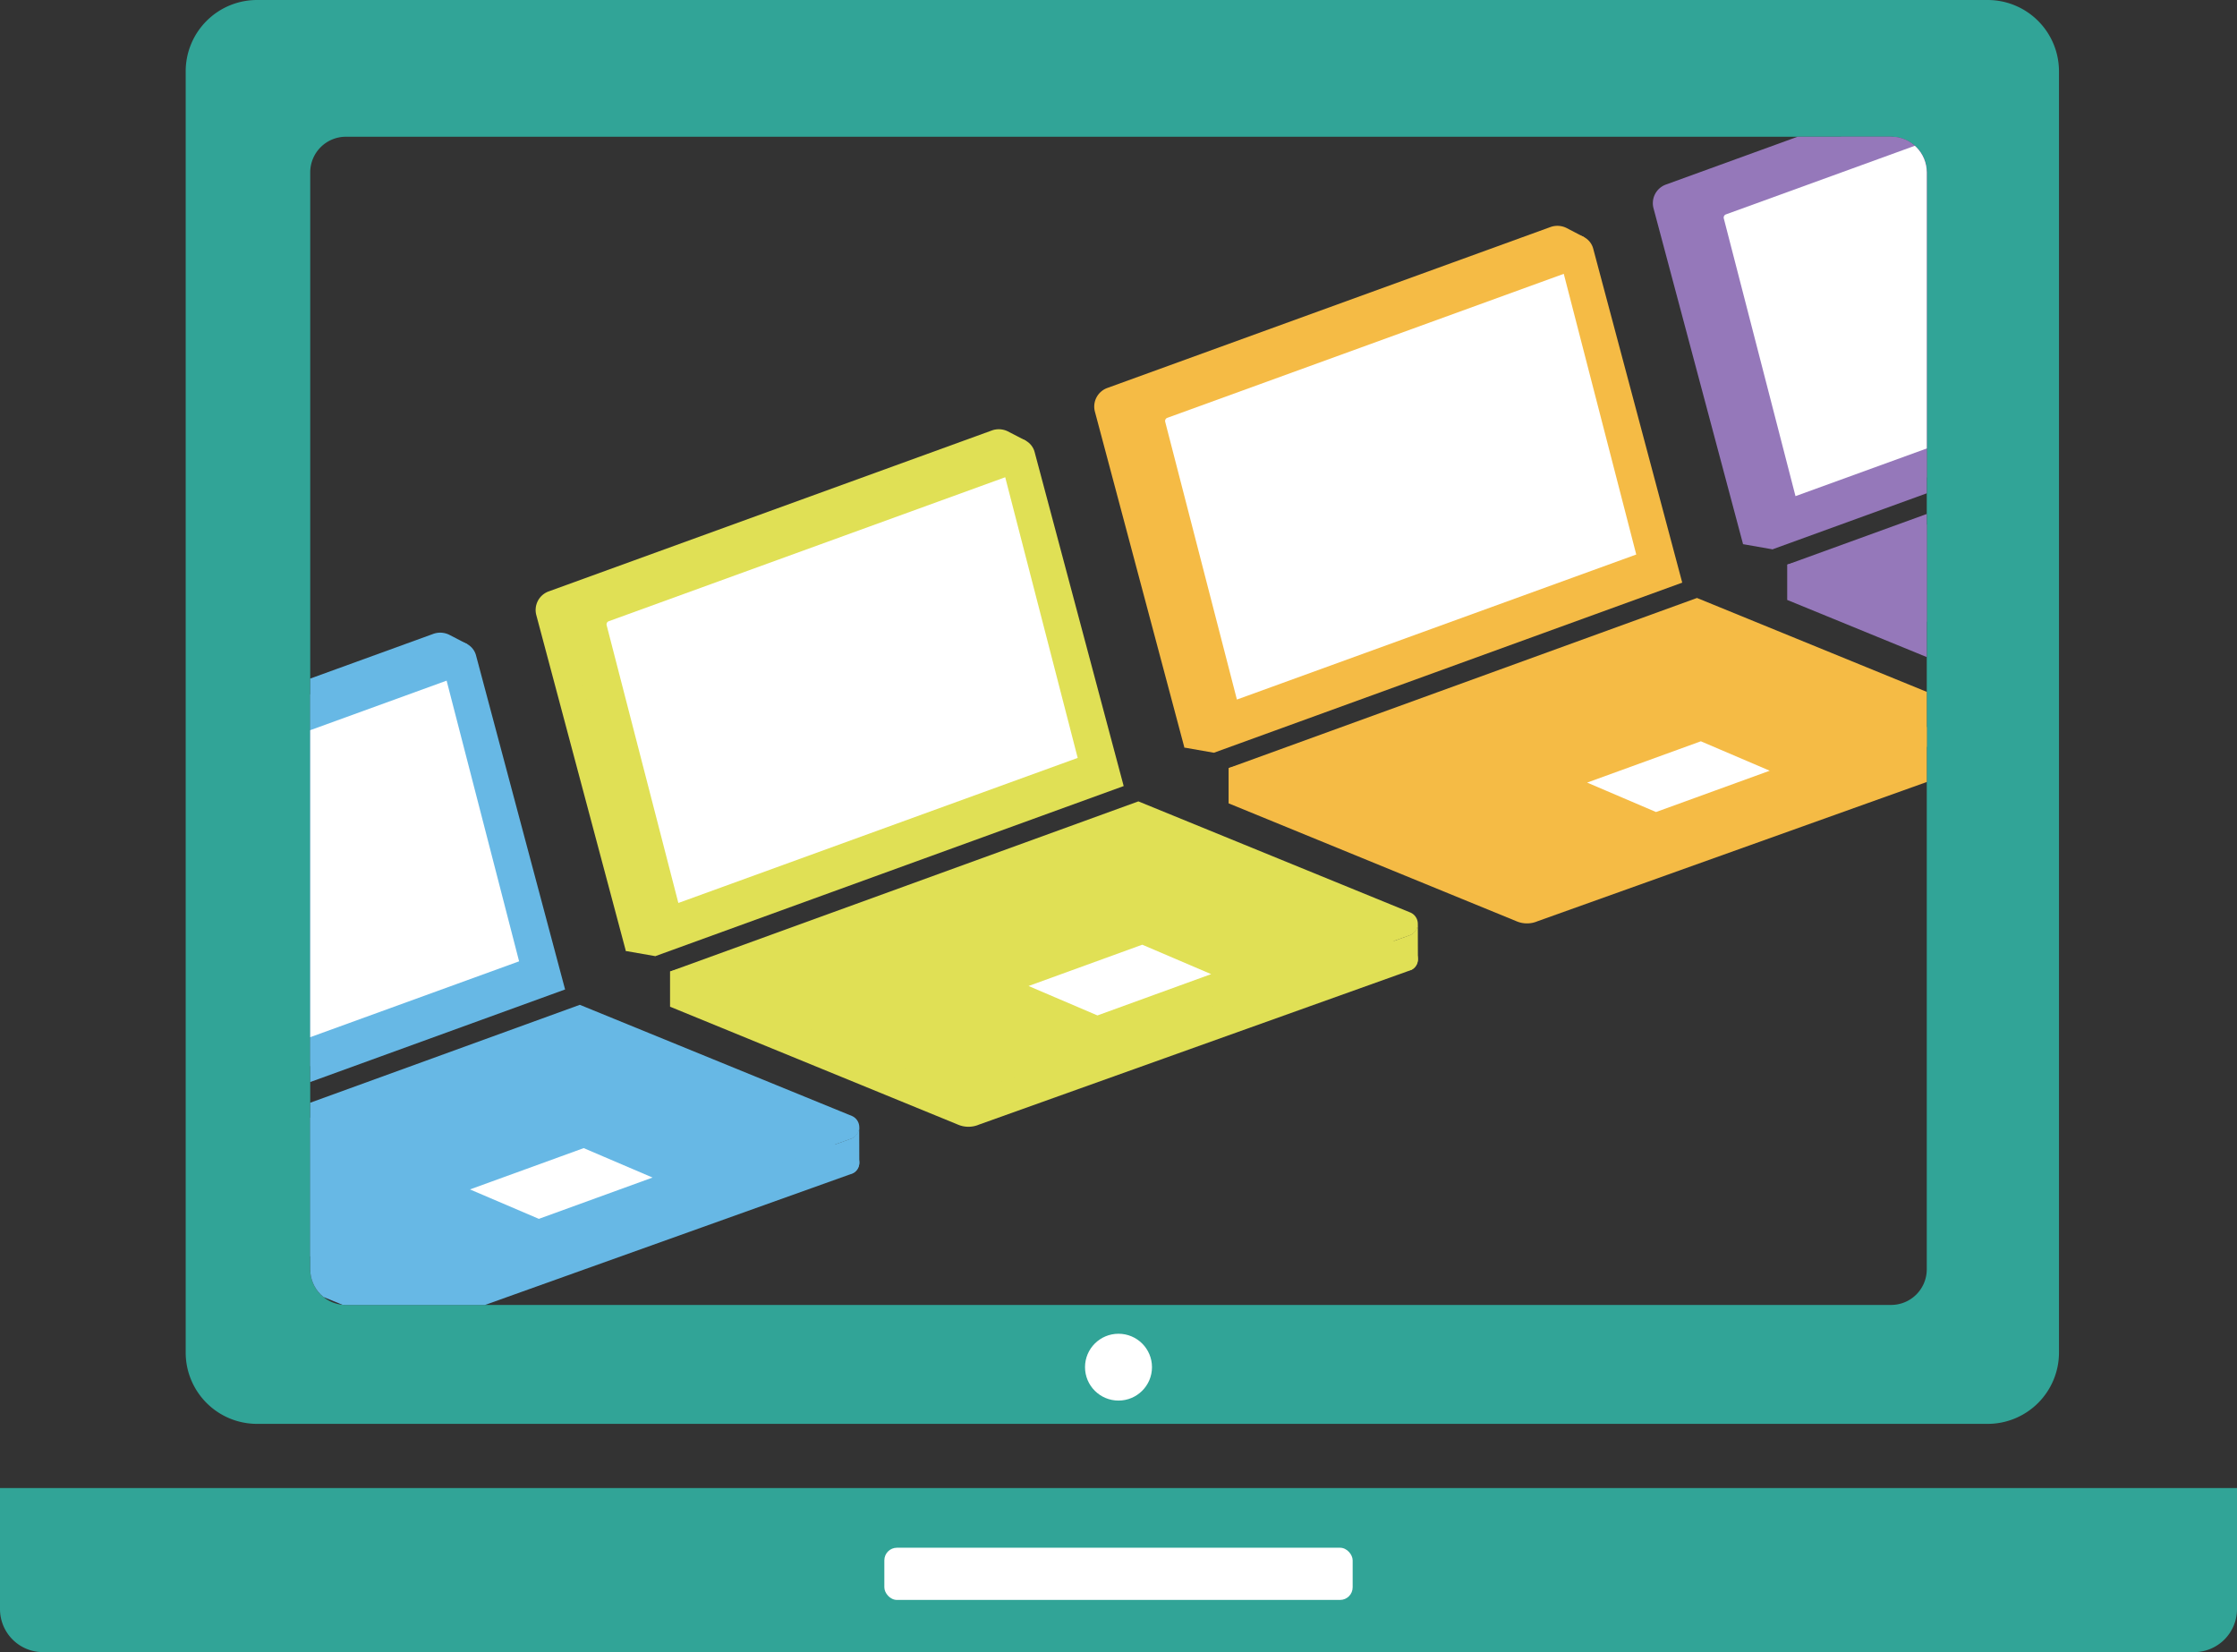 <svg xmlns="http://www.w3.org/2000/svg" xmlns:xlink="http://www.w3.org/1999/xlink" width="260" height="192" viewBox="0 0 260 192">
  <rect x="0" y="0" width="260" height="192" fill="#333333" stroke="none"/>
  <defs>
    <clipPath id="clip-path">
      <path id="パス_2623" data-name="パス 2623" d="M297.689,259.99a4.145,4.145,0,0,1-4.15,4.141H113.953a4.145,4.145,0,0,1-4.15-4.141V132.512a4.144,4.144,0,0,1,4.15-4.141H293.539a4.144,4.144,0,0,1,4.15,4.141Z" transform="translate(-109.803 -128.371)" fill="none"/>
    </clipPath>
  </defs>
  <g id="グループ_973" data-name="グループ 973" transform="translate(-92.426 -120.695)">
    <path id="パス_2590" data-name="パス 2590" d="M312.255,120.695H111.127a8.291,8.291,0,0,0-8.3,8.281v148.91a8.291,8.291,0,0,0,8.3,8.281H312.255a8.291,8.291,0,0,0,8.3-8.281V128.976A8.291,8.291,0,0,0,312.255,120.695Zm-7.067,147.51a4.145,4.145,0,0,1-4.15,4.141H121.452a4.145,4.145,0,0,1-4.15-4.141V140.727a4.144,4.144,0,0,1,4.15-4.141H301.038a4.144,4.144,0,0,1,4.15,4.141Z" transform="translate(11.181)" fill="#31a497"/>
    <path id="長方形_1063" data-name="長方形 1063" d="M0,0H260a0,0,0,0,1,0,0V14.066a5,5,0,0,1-5,5H5a5,5,0,0,1-5-5V0A0,0,0,0,1,0,0Z" transform="translate(92.426 293.629)" fill="#31a497"/>
    <rect id="長方形_1064" data-name="長方形 1064" width="54.432" height="6.066" rx="1.465" transform="translate(195.21 300.562)" fill="#fff"/>
    <ellipse id="楕円形_55" data-name="楕円形 55" cx="3.892" cy="3.883" rx="3.892" ry="3.883" transform="translate(218.534 275.694)" fill="#fff"/>
    <g id="グループ_972" data-name="グループ 972" transform="translate(128.483 136.587)">
      <g id="グループ_971" data-name="グループ 971" clip-path="url(#clip-path)">
        <path id="パス_2591" data-name="パス 2591" d="M184.728,192l-31.623-12.921L98.67,194.749v4.1l33.457,13.7a3.127,3.127,0,0,0,2.451,0l50.15-17.937A1.42,1.42,0,0,0,184.728,192Z" transform="translate(-121.771 -74.103)" fill="#67b8e5"/>
        <path id="パス_2592" data-name="パス 2592" d="M142.4,183.923l.01,4.228a1.326,1.326,0,0,1-.718,1.2c-.272.149-1.351,0-1.8.176l-1.06-3.234s2.363-.839,2.743-.992A1.558,1.558,0,0,0,142.4,183.923Z" transform="translate(-78.593 -68.914)" fill="#67b8e5"/>
        <path id="パス_2593" data-name="パス 2593" d="M146.3,160.465l1.826-2.921-2.106-1.091a2.37,2.37,0,0,0-1.859-.1l-51.5,18.7a2.3,2.3,0,0,0-1.44,2.754l10.408,39.033,54.437-19.767Z" transform="translate(-129.866 -98.577)" fill="#67b8e5"/>
        <path id="パス_2594" data-name="パス 2594" d="M97.305,184.336c-.027.085-1.112,2.818-1.112,2.818l3.426.6,2.61-3.811Z" transform="translate(-124.434 -68.891)" fill="#67b8e5"/>
        <path id="パス_2595" data-name="パス 2595" d="M184.718,190.012,153.105,177.1,98.67,196.865l33.283,13.629a3.553,3.553,0,0,0,2.8,0l49.966-17.856A1.427,1.427,0,0,0,184.718,190.012Z" transform="translate(-121.771 -76.219)" fill="#67b8e5"/>
        <path id="パス_2596" data-name="パス 2596" d="M92.906,178.11l10.34,38.783,54.437-19.769L147.331,158.3a2.13,2.13,0,0,0-2.787-1.451L94.523,175.017A2.583,2.583,0,0,0,92.906,178.11Z" transform="translate(-128.061 -98.027)" fill="#67b8e5"/>
        <path id="パス_2597" data-name="パス 2597" d="M95.126,176.1l8.333,32.274,46.413-16.854-8.424-32.62L95.371,175.637A.389.389,0,0,0,95.126,176.1Z" transform="translate(-125.595 -95.693)" fill="#fff"/>
        <path id="パス_2598" data-name="パス 2598" d="M134.252,186.119h0l-2.284-.976-13.217,4.8,2.284.976h0l5.723,2.445,13.215-4.8Z" transform="translate(-100.184 -67.609)" fill="#fff"/>
        <path id="パス_2599" data-name="パス 2599" d="M216.016,180.576l-31.623-12.919-54.435,15.674v4.093l33.457,13.7a3.11,3.11,0,0,0,2.451,0l50.15-17.937A1.421,1.421,0,0,0,216.016,180.576Z" transform="translate(-88.137 -86.323)" fill="#e0e055"/>
        <path id="パス_2600" data-name="パス 2600" d="M173.691,172.5l.01,4.228a1.33,1.33,0,0,1-.718,1.207c-.272.149-1.353,0-1.8.176l-1.06-3.236s2.363-.836,2.743-.992A1.557,1.557,0,0,0,173.691,172.5Z" transform="translate(-44.959 -81.136)" fill="#e0e055"/>
        <path id="パス_2601" data-name="パス 2601" d="M177.588,149.045l1.826-2.919-2.106-1.091a2.375,2.375,0,0,0-1.861-.1l-51.5,18.7a2.3,2.3,0,0,0-1.44,2.751l10.408,39.035,54.435-19.769Z" transform="translate(-96.232 -110.798)" fill="#e0e055"/>
        <path id="パス_2602" data-name="パス 2602" d="M128.593,172.918c-.027.083-1.112,2.818-1.112,2.818l3.426.6,2.61-3.809Z" transform="translate(-90.799 -81.111)" fill="#e0e055"/>
        <path id="パス_2603" data-name="パス 2603" d="M216,178.594l-31.61-12.914-54.435,19.769,33.283,13.629a3.566,3.566,0,0,0,2.8,0L216,181.219A1.426,1.426,0,0,0,216,178.594Z" transform="translate(-88.137 -88.441)" fill="#e0e055"/>
        <path id="パス_2604" data-name="パス 2604" d="M124.195,166.69l10.34,38.783,54.437-19.767-10.352-38.822a2.133,2.133,0,0,0-2.789-1.451L125.811,163.6A2.583,2.583,0,0,0,124.195,166.69Z" transform="translate(-94.427 -110.248)" fill="#e0e055"/>
        <path id="パス_2605" data-name="パス 2605" d="M126.414,164.685l8.333,32.274L181.161,180.1l-8.424-32.617-46.079,16.732A.391.391,0,0,0,126.414,164.685Z" transform="translate(-91.961 -107.913)" fill="#fff"/>
        <path id="パス_2606" data-name="パス 2606" d="M165.54,174.7h0l-2.284-.976-13.217,4.8,2.284.976h0l5.723,2.445,13.215-4.8Z" transform="translate(-66.55 -79.83)" fill="#fff"/>
        <path id="パス_2607" data-name="パス 2607" d="M247.3,169.158l-31.623-12.919-54.435,15.672v4.1l33.455,13.7a3.115,3.115,0,0,0,2.453,0l50.15-17.937A1.421,1.421,0,0,0,247.3,169.158Z" transform="translate(-54.503 -98.544)" fill="#f5bb45"/>
        <path id="パス_2608" data-name="パス 2608" d="M204.977,161.086l.012,4.228a1.335,1.335,0,0,1-.718,1.207c-.274.149-1.353,0-1.8.174l-1.058-3.234s2.363-.838,2.743-.992A1.555,1.555,0,0,0,204.977,161.086Z" transform="translate(-11.325 -93.356)" fill="#f5bb45"/>
        <path id="パス_2609" data-name="パス 2609" d="M208.876,137.627l1.824-2.919-2.1-1.093a2.384,2.384,0,0,0-1.861-.1l-51.5,18.7a2.3,2.3,0,0,0-1.44,2.753L164.2,194.005l54.435-19.769Z" transform="translate(-62.598 -123.019)" fill="#f5bb45"/>
        <path id="パス_2610" data-name="パス 2610" d="M159.881,161.5c-.029.083-1.112,2.818-1.112,2.818l3.426.6,2.61-3.809Z" transform="translate(-57.165 -93.332)" fill="#f5bb45"/>
        <path id="パス_2611" data-name="パス 2611" d="M247.292,167.175l-31.61-12.914-54.435,19.767,33.283,13.631a3.566,3.566,0,0,0,2.8,0L247.292,169.8A1.426,1.426,0,0,0,247.292,167.175Z" transform="translate(-54.503 -100.661)" fill="#f5bb45"/>
        <path id="パス_2612" data-name="パス 2612" d="M155.481,155.272l10.342,38.783,54.435-19.767-10.35-38.822a2.133,2.133,0,0,0-2.789-1.451L157.1,152.179A2.583,2.583,0,0,0,155.481,155.272Z" transform="translate(-60.793 -122.469)" fill="#f5bb45"/>
        <path id="パス_2613" data-name="パス 2613" d="M157.7,153.268l8.333,32.272,46.415-16.854-8.424-32.62L157.946,152.8A.39.39,0,0,0,157.7,153.268Z" transform="translate(-58.328 -120.135)" fill="#fff"/>
        <path id="パス_2614" data-name="パス 2614" d="M196.828,163.282h0l-2.284-.976-13.217,4.8,2.284.976h0l5.723,2.445,13.215-4.8Z" transform="translate(-32.916 -92.051)" fill="#fff"/>
        <path id="パス_2615" data-name="パス 2615" d="M278.591,157.741,246.97,144.82l-54.437,15.674v4.1l33.457,13.7a3.133,3.133,0,0,0,2.453,0l50.148-17.937A1.42,1.42,0,0,0,278.591,157.741Z" transform="translate(-20.869 -110.766)" fill="#9578ba"/>
        <path id="パス_2616" data-name="パス 2616" d="M236.266,149.667l.01,4.228a1.328,1.328,0,0,1-.718,1.207c-.272.149-1.351,0-1.8.176l-1.06-3.236s2.366-.836,2.745-.99A1.557,1.557,0,0,0,236.266,149.667Z" transform="translate(22.308 -105.578)" fill="#9578ba"/>
        <path id="パス_2617" data-name="パス 2617" d="M240.164,126.21l1.824-2.921-2.1-1.091a2.375,2.375,0,0,0-1.861-.1l-51.5,18.7a2.3,2.3,0,0,0-1.438,2.751l10.408,39.035,54.435-19.767Z" transform="translate(-28.964 -135.24)" fill="#9578ba"/>
        <path id="パス_2618" data-name="パス 2618" d="M191.169,150.081c-.029.085-1.112,2.818-1.112,2.818l3.426.6,2.61-3.811Z" transform="translate(-23.531 -105.553)" fill="#9578ba"/>
        <path id="パス_2619" data-name="パス 2619" d="M278.581,155.757l-31.61-12.914L192.533,162.61l33.285,13.629a3.548,3.548,0,0,0,2.8,0l49.966-17.858A1.426,1.426,0,0,0,278.581,155.757Z" transform="translate(-20.869 -112.882)" fill="#9578ba"/>
        <path id="パス_2620" data-name="パス 2620" d="M186.769,143.853l10.342,38.785,54.435-19.769-10.35-38.82a2.131,2.131,0,0,0-2.789-1.451l-50.02,18.165A2.581,2.581,0,0,0,186.769,143.853Z" transform="translate(-27.159 -134.69)" fill="#9578ba"/>
        <path id="パス_2621" data-name="パス 2621" d="M188.989,141.848l8.333,32.274,46.415-16.854-8.427-32.62L189.234,141.38A.392.392,0,0,0,188.989,141.848Z" transform="translate(-24.694 -132.356)" fill="#fff"/>
        <path id="パス_2622" data-name="パス 2622" d="M228.116,151.864h0l-2.284-.976-13.217,4.8,2.285.976h0l5.723,2.445,13.215-4.8Z" transform="translate(0.718 -104.272)" fill="#fff"/>
      </g>
    </g>
  </g>
</svg>
